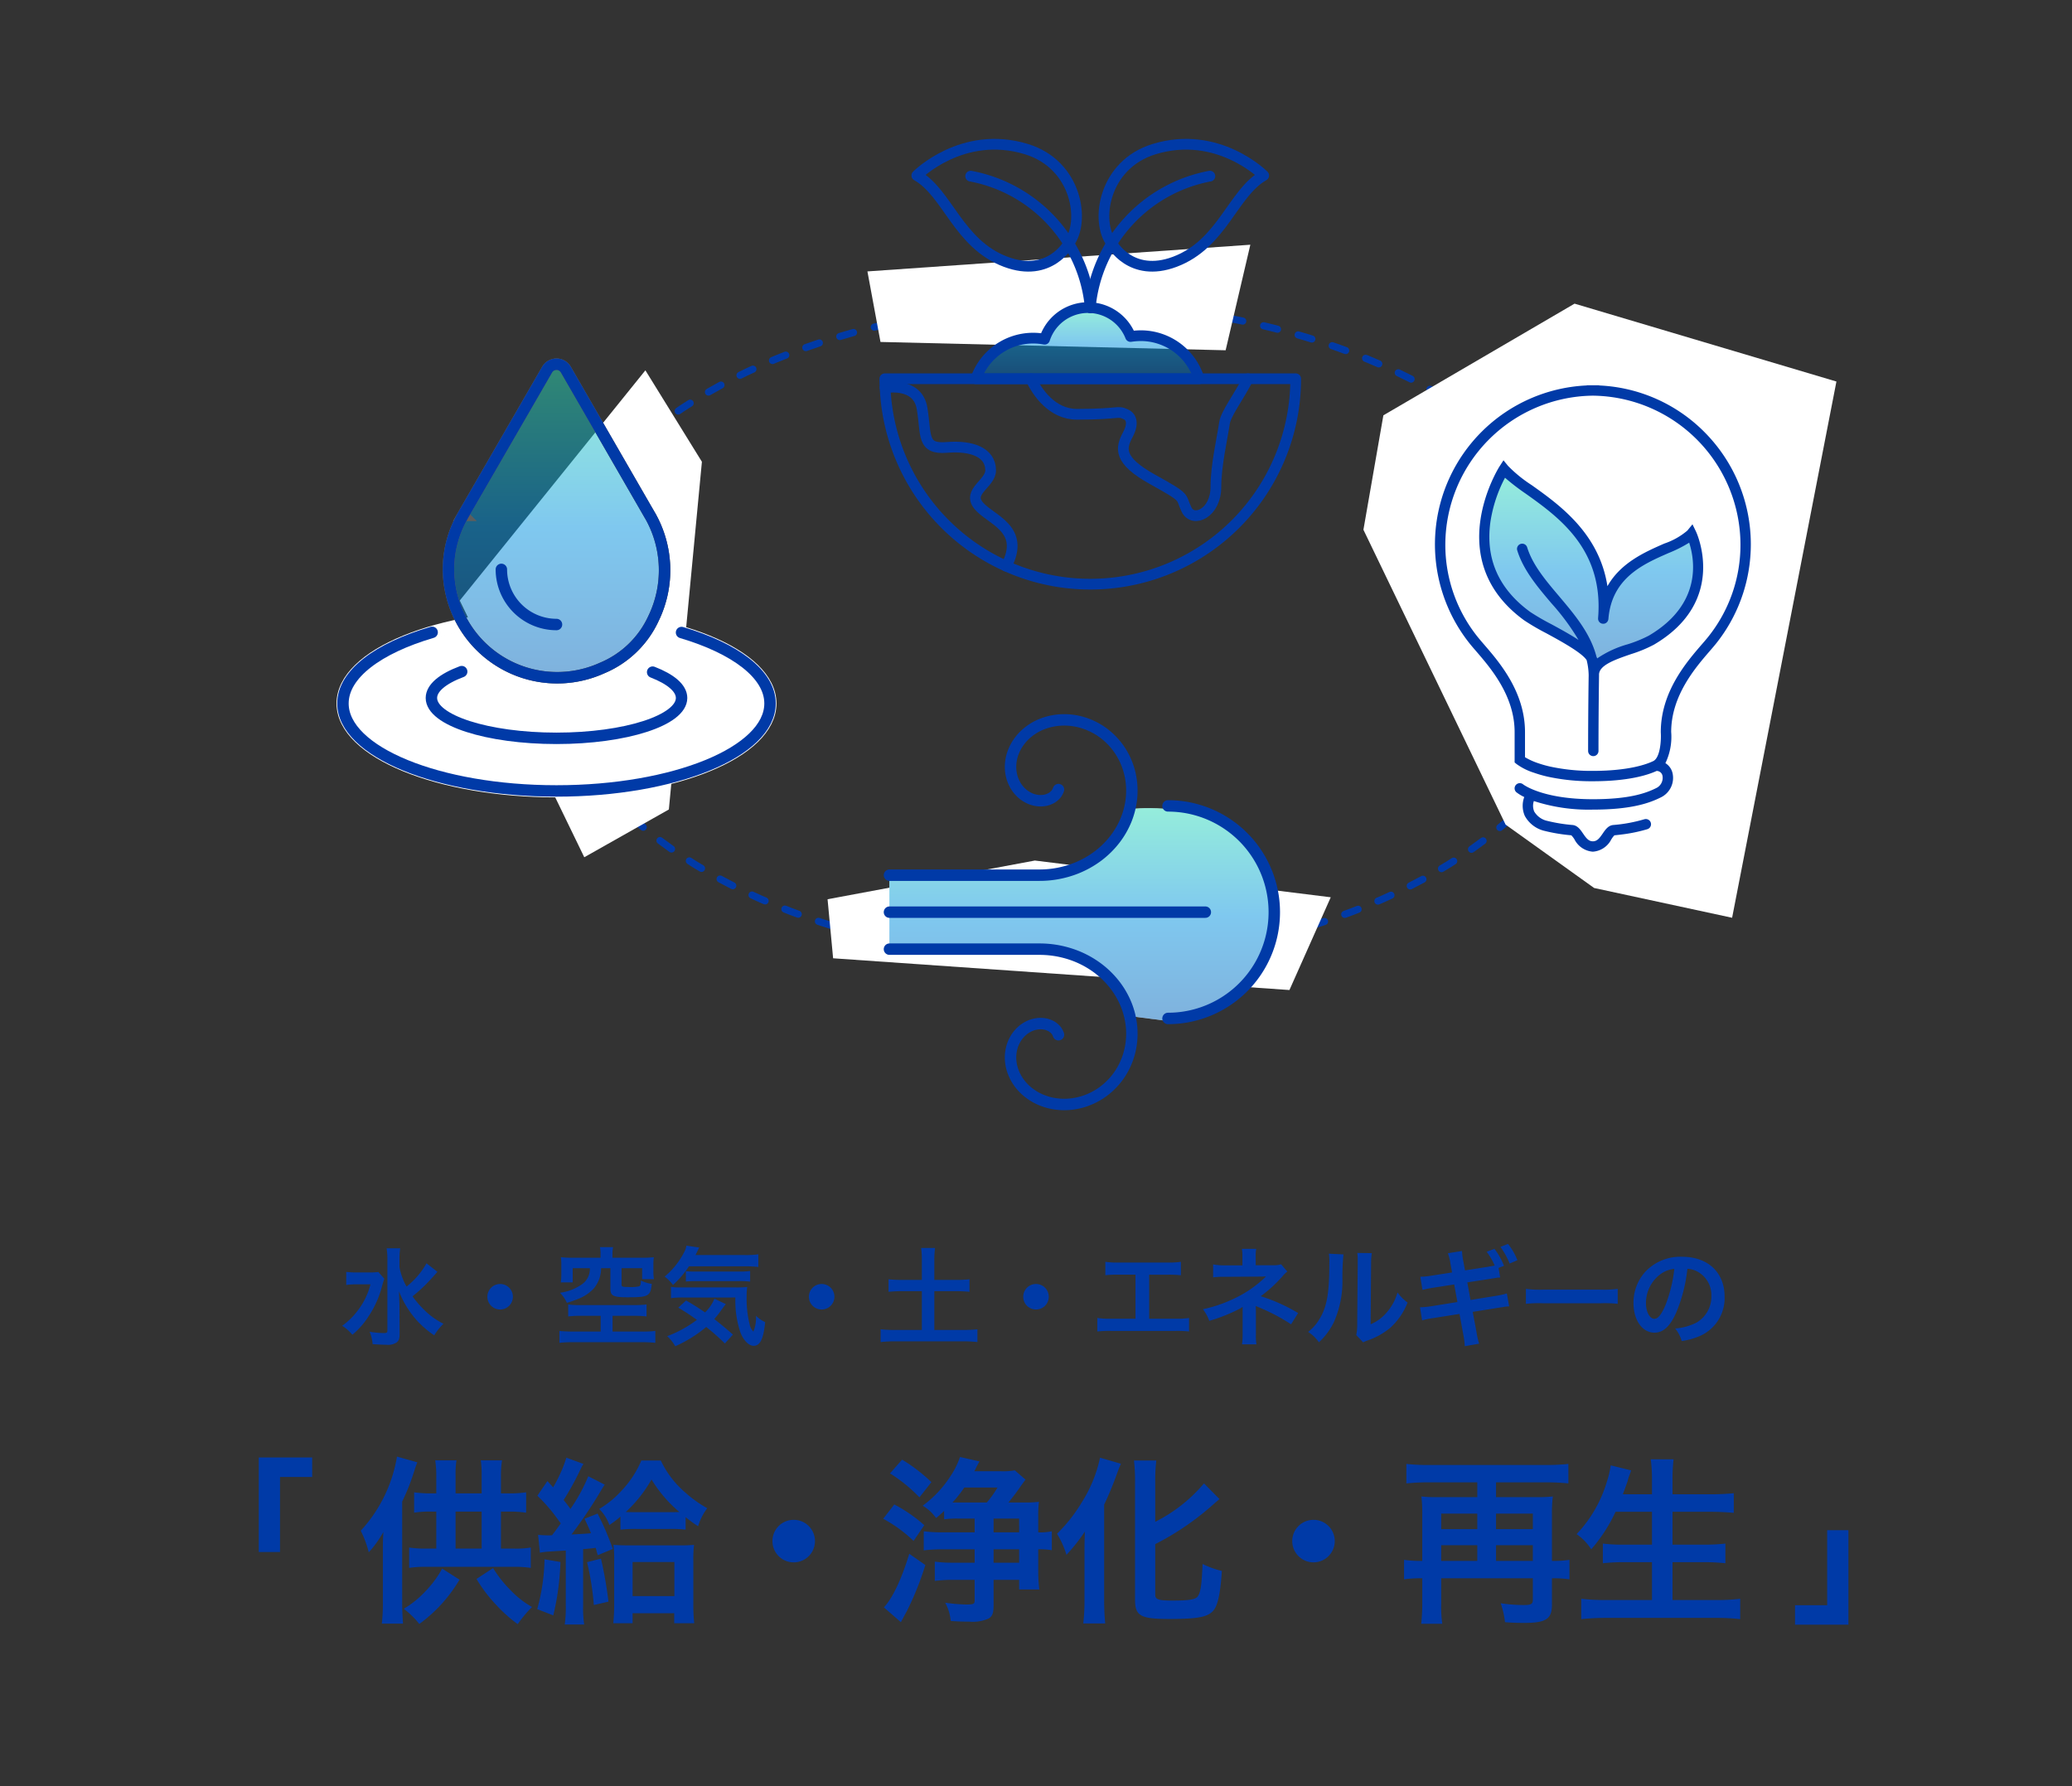 <svg xmlns="http://www.w3.org/2000/svg" xmlns:xlink="http://www.w3.org/1999/xlink" width="290" height="250" viewBox="0 0 290 250"><rect x="0" y="0" width="290" height="250" fill="#333333" stroke="none"/><defs><clipPath id="a"><rect width="290" height="250" transform="translate(249 1082)" fill="#414141"/></clipPath><linearGradient id="b" x1="0.5" x2="0.5" y2="1" gradientUnits="objectBoundingBox"><stop offset="0" stop-color="#2fe0b6"/><stop offset="0.522" stop-color="#0092e0"/><stop offset="1" stop-color="#0065bc"/></linearGradient><clipPath id="c"><rect width="44.21" height="65.28" fill="#003aa7"/></clipPath><clipPath id="d"><rect width="59.096" height="63.167" fill="none" stroke="#003aa7" stroke-width="1"/></clipPath></defs><g transform="translate(-249 -1082)" clip-path="url(#a)"><g transform="translate(324 1124)" fill="none" stroke="#003aa7" stroke-linecap="round" stroke-linejoin="round" stroke-width="1" stroke-dasharray="2 3"><ellipse cx="75" cy="46.5" rx="75" ry="46.5" stroke="none"/><ellipse cx="75" cy="46.5" rx="74.5" ry="46" fill="none"/></g><path d="M-704.235-1964.187l26.759-15.63,36.651,10.9-14.6,75.055-19.312-4.168-12.39-8.869-19.9-41.273Z" transform="translate(1146.854 3104.318)" fill="#fff"/><g transform="translate(3.86 -1.719)"><path d="M-684.844-1935.961l-3.206-2.124-5.808-3.751-4.121-4.105L-699-1951.11s.466-5.253.484-5.5,2.125-5.406,2.125-5.406l6.167,5.146,3.577,3.719,3.125,4.724.984,7.478,1.048-4.219,3.14-3.26,3.648-1.71,4.018-1.925.637.445.49,6.105-2.767,4.564-3.2,2.865-7.018,2.124-1.256,1.691Z" transform="translate(1152.19 3111.307)" opacity="0.5" fill="url(#b)"/><g transform="translate(445.978 1137.64)"><g clip-path="url(#c)"><path d="M37.8,6.637A22.133,22.133,0,0,0,22.981.03V0h-.711l-.113,0L22.11,0l-.056,0-.113,0-.7.008V.029A22.263,22.263,0,0,0,4.861,36.155c.256.32.558.671.909,1.077,2.012,2.331,5.381,6.233,5.381,11.321v4.242l.263.218a8.424,8.424,0,0,0,2.442,1.222,17.582,17.582,0,0,0,1.956.559,28.667,28.667,0,0,0,6.293.632c4.968,0,7.673-.867,8.92-1.441a.826.826,0,0,1,.817.658,1.588,1.588,0,0,1-.792,1.7c-1.465.744-3.806,1.6-8.945,1.6-7.051,0-9.716-2.041-9.769-2.083a.726.726,0,0,0-.922,1.122,6,6,0,0,0,1.086.654,3.517,3.517,0,0,0,.077,2.642,4.264,4.264,0,0,0,2.584,2.053,23.921,23.921,0,0,0,3.926.662,3.3,3.3,0,0,1,.434.559,3.143,3.143,0,0,0,2.583,1.734,3.143,3.143,0,0,0,2.584-1.734l.076-.111a2.472,2.472,0,0,1,.358-.448c.328-.029.645-.068.962-.108a21.539,21.539,0,0,0,3.636-.746.726.726,0,1,0-.426-1.388,21.294,21.294,0,0,1-4.338.8c-.7.062-1.109.657-1.468,1.182-.468.685-.795,1.1-1.385,1.1s-.917-.416-1.384-1.1c-.359-.525-.766-1.121-1.468-1.183a22.527,22.527,0,0,1-3.721-.623,2.833,2.833,0,0,1-1.64-1.268,2.063,2.063,0,0,1-.047-1.461,24.753,24.753,0,0,0,8.261,1.2c5.447,0,7.993-.939,9.6-1.756A3.03,3.03,0,0,0,33.255,54.3a2.229,2.229,0,0,0-1-1.405,8.5,8.5,0,0,0,.807-4.37c.011-5.077,3.372-8.97,5.381-11.3.351-.406.653-.757.909-1.077A22.261,22.261,0,0,0,37.8,6.637m-.458,29.645c-2.145,2.484-5.734,6.642-5.734,12.271l0,.05c.075,1.1-.083,3.523-1.047,4-.844.413-3.358,1.374-8.456,1.374a27.215,27.215,0,0,1-5.971-.6,16.135,16.135,0,0,1-1.794-.512,9.219,9.219,0,0,1-1.736-.8V48.553c0-5.629-3.589-9.787-5.734-12.27-.341-.395-.635-.736-.874-1.034a20.586,20.586,0,0,1-4.544-12.98,20.9,20.9,0,0,1,20.5-20.808l.108,0,.2,0a20.9,20.9,0,0,1,20.5,20.808,20.586,20.586,0,0,1-4.544,12.98c-.238.3-.533.639-.874,1.034" fill="#003aa7"/><path d="M54.878,51.43l-.721.881a9.8,9.8,0,0,1-3.213,1.809c-2.693,1.178-6.111,2.677-7.969,5.973-1.15-7.408-6.7-11.368-10.585-14.136a18.991,18.991,0,0,1-3.337-2.714l-.63-.77-.541.835c-.084.129-8.262,13.051,3.437,21.561a32.19,32.19,0,0,0,3.09,1.806c1.913,1.04,5.017,2.728,5.659,3.777a9.431,9.431,0,0,1,.279,2.1c0,.049-.077,5-.077,10.6a.726.726,0,1,0,1.452,0c0-5.591.076-10.531.077-10.6,0-.006,0-.011,0-.017a.025.025,0,0,0,0,0c-.066-1.369,2.23-2.161,4.45-2.926A18.668,18.668,0,0,0,49.5,68.266c10.4-6.12,5.92-15.715,5.873-15.811ZM48.763,67.015a17.783,17.783,0,0,1-2.988,1.217A14.467,14.467,0,0,0,41.539,70.2a2.036,2.036,0,0,0-.1-.243c-.844-3.266-3.052-5.879-5.2-8.422-1.919-2.266-3.732-4.406-4.5-6.881a.726.726,0,1,0-1.388.428C31.2,57.84,33.2,60.2,35.127,62.474a32.3,32.3,0,0,1,3.8,5.14C37.884,66.93,36.582,66.2,35.1,65.4a32.289,32.289,0,0,1-2.929-1.7c-4.428-3.221-6.3-7.469-5.572-12.628a19.505,19.505,0,0,1,2.039-6.16,31.123,31.123,0,0,0,2.907,2.233c4.611,3.287,10.925,7.788,10.121,17.422h0a.749.749,0,0,0,0,.082c0,.022,0,.044,0,.065a.7.7,0,0,0,.016.072c0,.023.008.046.015.068s.017.037.024.056a.684.684,0,0,0,.032.073c.008.015.019.027.028.041a.726.726,0,0,0,.051.074c.009.011.021.019.03.029a.715.715,0,0,0,.07.068c.008.007.018.011.027.018a.692.692,0,0,0,.091.059l.019.007a.711.711,0,0,0,.114.046l.018,0a.744.744,0,0,0,.125.023h0c.018,0,.035,0,.052,0a.67.67,0,0,0,.092,0,.724.724,0,0,0,.631-.625c0-.012.006-.023.007-.036h0c.464-5.752,4.87-7.68,8.411-9.229A18.342,18.342,0,0,0,54.415,54c.756,2.331,1.882,8.582-5.653,13.017" transform="translate(-18.833 -31.966)" fill="#003aa7"/></g></g></g><path d="M-776.689-1991.012l1.828,9.874,48.308,1.164,3.458-14.772Z" transform="translate(1147.095 3111)" fill="#fff"/><g transform="translate(372.046 1101.394)"><g transform="translate(0 0)" clip-path="url(#d)"><path d="M31.23,9.953H0A8.49,8.49,0,0,1,9.612,4.418,6.394,6.394,0,0,1,21.638,4.04a10.278,10.278,0,0,1,1.437-.114A8.532,8.532,0,0,1,31.23,9.953Z" transform="translate(13.543 23.666)" opacity="0.5" fill="url(#b)"/><path d="M20.01,31.667c.845,1.861,2.97,4.972,6.436,4.972,6.171,0,5.568-.566,6.841,0,.555.246,1.271,1,.283,2.861s-1.417,3.551,3.494,6.271,3.794,2.306,4.725,4.2c.916,1.919,4.11.53,4.11-3.165,0-2.992.873-6.7,1.2-8.935.2-1.331,2-3.666,3.293-6.2" transform="translate(1.233 1.952)" fill="none" stroke="#003aa7" stroke-linecap="round" stroke-linejoin="round" stroke-width="1.5"/><path d="M.781,32.871s4.558-.916,5.182,2.889-.057,5.735,3.464,5.45,6.1.7,6.133,3.181c.021,1.875-3.294,2.952-1.7,4.94s6.691,3.219,3.884,8.509" transform="translate(0.048 2.02)" fill="none" stroke="#003aa7" stroke-linecap="round" stroke-linejoin="round" stroke-width="1.5"/><path d="M27.833,23.366A20.642,20.642,0,0,1,44.573,4.955" transform="translate(1.715 0.305)" fill="none" stroke="#003aa7" stroke-linecap="round" stroke-linejoin="round" stroke-width="1.5"/><path d="M30.731,14.621s2.642,4.9,8.822,2.582C46.2,14.709,47.675,7.568,52,5.123c0,0-6.378-6.433-15.336-3.693C29.536,3.609,28.4,11.615,30.731,14.621Z" transform="translate(1.826 0.046)" fill="none" stroke="#003aa7" stroke-linecap="round" stroke-linejoin="round" stroke-width="1.5"/><path d="M28.8,23.366a20.451,20.451,0,0,0-3.013-9A20.614,20.614,0,0,0,12.065,4.955" transform="translate(0.744 0.305)" fill="none" stroke="#003aa7" stroke-linecap="round" stroke-linejoin="round" stroke-width="1.5"/><path d="M26.234,14.621s-2.641,4.9-8.822,2.582C10.765,14.709,9.289,7.568,4.964,5.123c0,0,6.378-6.433,15.336-3.693C27.428,3.609,28.567,11.615,26.234,14.621Z" transform="translate(0.306 0.046)" fill="none" stroke="#003aa7" stroke-linecap="round" stroke-linejoin="round" stroke-width="1.5"/><path d="M43.987,32.245H12.757a8.49,8.49,0,0,1,9.612-5.534A6.394,6.394,0,0,1,34.4,26.331a10.311,10.311,0,0,1,1.437-.114A8.532,8.532,0,0,1,43.987,32.245Z" transform="translate(0.786 1.374)" fill="none" stroke="#003aa7" stroke-linecap="round" stroke-linejoin="round" stroke-width="1.5"/><path d="M58.254,31.667A28.745,28.745,0,0,1,.792,32.941C.764,32.526.75,32.1.75,31.667Z" transform="translate(0.046 1.952)" fill="none" stroke="#003aa7" stroke-linecap="round" stroke-linejoin="round" stroke-width="1.5"/></g></g><path d="M-783.235-1903.136l.776,8.263,63.868,4.443,5.781-12.982-41.411-5.141Z" transform="translate(1148.063 3111)" fill="#fff"/><g transform="translate(297 1132.977)"><path d="M44.753,7.009l7.91,12.8L48.037,68.475,36.2,75.161,18.772,39.226Z" transform="translate(-2.423 -6.152)" fill="#fff"/><g transform="translate(0)"><path d="M120.294,59.853c0,6.766-13.381,12.248-29.886,12.248S60.52,66.617,60.52,59.853,73.9,47.61,90.413,47.61s29.881,5.481,29.881,12.243" transform="translate(-60.518 -12.371)" fill="#fff" stroke="#707070" stroke-width="1.6"/><path d="M120.294,59.853c0,6.766-13.381,12.248-29.886,12.248S60.52,66.617,60.52,59.853,73.9,47.61,90.413,47.61s29.881,5.481,29.881,12.243" transform="translate(-60.518 -12.371)" fill="none" stroke="#5d5d5d" stroke-width="1.6"/><path d="M120.294,59.853c0,6.766-13.381,12.248-29.886,12.248S60.52,66.617,60.52,59.853,73.9,47.61,90.413,47.61,120.294,53.091,120.294,59.853Z" transform="translate(-60.518 -12.371)" fill="none" stroke="#fff" stroke-linecap="round" stroke-linejoin="round" stroke-width="1.8"/><path d="M99.171,52.52c2.53.979,4.051,2.24,4.051,3.615,0,3.119-7.84,5.649-17.508,5.649s-17.507-2.53-17.507-5.649c0-1.411,1.6-2.7,4.238-3.689" transform="translate(-55.827 -9.42)" fill="none" stroke="#003aa7" stroke-linecap="round" stroke-linejoin="round" stroke-width="1.6"/><path d="M107.907,49.059c7.5,2.221,12.386,5.84,12.386,9.926,0,6.766-13.38,12.246-29.886,12.246s-29.888-5.48-29.888-12.246c0-4.1,4.926-7.731,12.484-9.953" transform="translate(-60.519 -11.504)" fill="none" stroke="#003aa7" stroke-linecap="round" stroke-linejoin="round" stroke-width="1.6"/><path d="M97.893,46.894h0ZM84.055,25.929a1.487,1.487,0,0,0-.554.554l-11.782,20.4h.01a15.018,15.018,0,0,0-2.035,7.559A15.214,15.214,0,0,0,91.179,68.256a13.725,13.725,0,0,0,7.216-6.963,15.434,15.434,0,0,0-.5-14.4h0L86.116,26.483a1.506,1.506,0,0,0-2.061-.554" transform="translate(-54.921 -25.726)" stroke="#707070" stroke-width="1.6" opacity="0.5" fill="url(#b)"/><path d="M97.888,46.894,86.116,26.483a1.511,1.511,0,0,0-2.617,0l-11.781,20.4h.008a15.038,15.038,0,0,0-2.034,7.56A15.214,15.214,0,0,0,91.179,68.256a13.722,13.722,0,0,0,7.216-6.964,15.441,15.441,0,0,0-.5-14.4h0Z" transform="translate(-54.921 -25.726)" fill="none" stroke="#5d5d5d" stroke-width="1.6"/><path d="M97.888,46.894,86.116,26.483a1.511,1.511,0,0,0-2.617,0l-11.781,20.4h.008a15.038,15.038,0,0,0-2.034,7.56A15.214,15.214,0,0,0,91.179,68.256a13.722,13.722,0,0,0,7.216-6.964,15.441,15.441,0,0,0-.5-14.4h0Z" transform="translate(-54.921 -25.726)" fill="none" stroke="#003aa7" stroke-linecap="round" stroke-linejoin="round" stroke-width="1.6"/><path d="M74.288,43.561a7.724,7.724,0,0,0,7.718,7.716" transform="translate(-52.117 -14.842)" fill="none" stroke="#003aa7" stroke-linecap="round" stroke-linejoin="round" stroke-width="1.6"/></g><g transform="translate(76.473 49.77)"><path d="M-728.253-1992.562h22.2l7.028-3.285,3.325-5.967s7.937-1.026,13.5,2.723,6.341,7.53,6.341,7.53v7.751l-3.756,7.212-6.379,3.851-4.607.583-4.565-.583-3.854-6.319-4.9-2.6-4.443-.587h-11.154l-6.68.587h-3.277v-10.891Z" transform="translate(729.479 2014.306)" fill="#fff"/><path d="M-728.253-1992.562h22.2l7.028-3.285,3.325-5.967s7.937-1.026,13.5,2.723,6.341,7.53,6.341,7.53v7.751l-3.756,7.212-6.379,3.851-4.607.583-4.565-.583-3.854-6.319-4.9-2.6-4.443-.587h-11.154l-6.68.587h-3.277v-10.891Z" transform="translate(729.48 2014.306)" opacity="0.5" fill="url(#b)"/><line x2="44.209" transform="translate(0.018 26.924)" fill="none" stroke="#003aa7" stroke-linecap="round" stroke-linejoin="round" stroke-width="1.6"/><path d="M69.862,73.789a14.875,14.875,0,0,1,0,29.75" transform="translate(-30.858 -61.738)" fill="none" stroke="#003aa7" stroke-linecap="round" stroke-linejoin="round" stroke-width="1.6"/><path d="M67.188,75.419a2.429,2.429,0,0,1-.326.612,2.762,2.762,0,0,1-.6.526,3.281,3.281,0,0,1-.835.341,3.664,3.664,0,0,1-1.008.074,4.12,4.12,0,0,1-1.09-.252,4.5,4.5,0,0,1-1.057-.61,4.824,4.824,0,0,1-.906-.964,5.112,5.112,0,0,1-.632-1.273,5.469,5.469,0,0,1-.256-1.5,5.846,5.846,0,0,1,.2-1.626,6.448,6.448,0,0,1,.7-1.612,7.043,7.043,0,0,1,1.2-1.454,7.739,7.739,0,0,1,1.658-1.146,8.223,8.223,0,0,1,2.029-.7,8.75,8.75,0,0,1,2.265-.158,9.2,9.2,0,0,1,2.341.46,9.614,9.614,0,0,1,2.236,1.1,9.789,9.789,0,0,1,1.937,1.722A9.971,9.971,0,0,1,76.5,71.21a10.163,10.163,0,0,1,.82,2.662,10.522,10.522,0,0,1,.07,2.893,11.123,11.123,0,0,1-.751,2.92,11.724,11.724,0,0,1-1.581,2.724,12.528,12.528,0,0,1-2.344,2.307A13.358,13.358,0,0,1,69.724,86.4,13.95,13.95,0,0,1,64.5,87.4H43.534" transform="translate(-43.514 -65.65)" fill="none" stroke="#003aa7" stroke-linecap="round" stroke-linejoin="round" stroke-width="1.6"/><path d="M67.188,99.308a2.43,2.43,0,0,0-.326-.612,2.762,2.762,0,0,0-.6-.526,3.281,3.281,0,0,0-.835-.341,3.662,3.662,0,0,0-1.008-.074,4.12,4.12,0,0,0-1.09.252,4.505,4.505,0,0,0-1.057.61,4.823,4.823,0,0,0-.906.964,5.113,5.113,0,0,0-.632,1.273,5.469,5.469,0,0,0-.256,1.5,5.846,5.846,0,0,0,.2,1.626,6.448,6.448,0,0,0,.7,1.612,7.042,7.042,0,0,0,1.2,1.454,7.739,7.739,0,0,0,1.658,1.146,8.288,8.288,0,0,0,2.029.706,8.753,8.753,0,0,0,2.265.158,9.2,9.2,0,0,0,2.341-.461,9.613,9.613,0,0,0,2.236-1.1,9.778,9.778,0,0,0,3.394-3.979,10.2,10.2,0,0,0,.82-2.662,10.523,10.523,0,0,0,.07-2.893,11.133,11.133,0,0,0-.751-2.921,11.785,11.785,0,0,0-1.581-2.724,12.566,12.566,0,0,0-2.344-2.305,13.3,13.3,0,0,0-2.992-1.685,13.917,13.917,0,0,0-3.46-.89,14.278,14.278,0,0,0-1.761-.105H43.534" transform="translate(-43.514 -55.228)" fill="none" stroke="#003aa7" stroke-linecap="round" stroke-linejoin="round" stroke-width="1.6"/></g></g><path d="M-85.305-10.38A11,11,0,0,1-88.1-7.125a8.754,8.754,0,0,1-.99-2.715v-1.05a9.835,9.835,0,0,1,.105-1.59h-1.905A9.639,9.639,0,0,1-90.78-10.9V-.99c0,.315-.09.375-.54.375A13.729,13.729,0,0,1-93.27-.8,5.382,5.382,0,0,1-92.85.93c.585.045,1.395.09,1.95.09A2.148,2.148,0,0,0-89.46.675c.285-.24.39-.54.39-1.215l-.015-3.585c0-.495-.015-.84-.075-2.34a13.469,13.469,0,0,0,2.37,3.93A13.143,13.143,0,0,0-84.225-.3a8.372,8.372,0,0,1,1.29-1.62,10.4,10.4,0,0,1-2.61-1.86,13.389,13.389,0,0,1-1.71-1.98A22.77,22.77,0,0,0-84.57-8.3c.51-.57.78-.87.795-.885ZM-92.04-9.165a8.721,8.721,0,0,1-1.32.06h-1.575A10.547,10.547,0,0,1-96.54-9.18v1.83a10.149,10.149,0,0,1,1.5-.09h1.89a9.984,9.984,0,0,1-1.785,3.675,9.762,9.762,0,0,1-2.175,2.13,5.736,5.736,0,0,1,1.425,1.26,11.107,11.107,0,0,0,2.265-2.58,13.777,13.777,0,0,0,1.9-4.26,9.552,9.552,0,0,1,.315-1ZM-75-7.485A1.78,1.78,0,0,0-76.785-5.7,1.78,1.78,0,0,0-75-3.915,1.78,1.78,0,0,0-73.215-5.7,1.78,1.78,0,0,0-75-7.485Zm14.055-3.675h-3.9a13.278,13.278,0,0,1-1.65-.075,7.926,7.926,0,0,1,.06,1.125v1.185A7.889,7.889,0,0,1-66.51-7.71h1.665V-9.7h2.4a2.613,2.613,0,0,1-1.17,2.3,6.868,6.868,0,0,1-3,1.14,5.112,5.112,0,0,1,.96,1.41A16.063,16.063,0,0,0-64-5.43a5.88,5.88,0,0,0,2.1-1.425A4.4,4.4,0,0,0-60.87-9.7h1.305V-6.81c0,.99.4,1.185,2.415,1.185,1.815,0,2.415-.075,2.82-.36.33-.24.465-.615.555-1.515a5.514,5.514,0,0,1-1.53-.465c0,.54-.06.735-.255.81a5.439,5.439,0,0,1-1.245.1h-.075c-.255-.015-.435-.015-.54-.015-.48-.015-.585-.075-.585-.36V-9.7h2.88V-8.16h1.65a6.531,6.531,0,0,1-.075-1.125v-.825a7.662,7.662,0,0,1,.06-1.125,13.426,13.426,0,0,1-1.65.075h-4.14v-.51a4.494,4.494,0,0,1,.09-.975h-1.845a3.993,3.993,0,0,1,.09.975Zm.015,8.13V-.825h-3.915c-.645,0-1.53-.045-1.86-.09V.75a15.847,15.847,0,0,1,1.86-.09h9.72A15.747,15.747,0,0,1-53.28.75V-.915a14.07,14.07,0,0,1-1.845.09h-4.14V-3.03h3a13.629,13.629,0,0,1,1.755.09V-4.62a14.219,14.219,0,0,1-1.77.09H-63.9a11,11,0,0,1-1.575-.09v1.68a12.5,12.5,0,0,1,1.725-.09Zm20.19-6.93a15.6,15.6,0,0,1,1.875.09v-1.77a12.142,12.142,0,0,1-1.875.105h-6.915c.39-.8.39-.8.525-1.05l-1.8-.27a2.747,2.747,0,0,1-.33.945,10.9,10.9,0,0,1-2.715,3.39,6.171,6.171,0,0,1,1.17,1.17A14.032,14.032,0,0,0-48.57-9.96ZM-42.42-.405c-.945-.84-1.695-1.455-2.61-2.175a12.388,12.388,0,0,0,.975-1.245c.33-.45.5-.675.645-.84l-1.6-.765A5.478,5.478,0,0,1-46.32-3.51c-1.065-.72-1.56-1.035-2.655-1.665l-1.1,1.005a26.346,26.346,0,0,1,2.61,1.71A16.75,16.75,0,0,1-51.615-.18,5.753,5.753,0,0,1-50.49,1.23a18.362,18.362,0,0,0,4.335-2.7A32.892,32.892,0,0,1-43.545.84Zm.345-5.19a13.893,13.893,0,0,0,.69,4.845c.42,1.14,1.185,1.92,1.86,1.92.915,0,1.38-.96,1.62-3.315a4.487,4.487,0,0,1-1.29-.9,4.947,4.947,0,0,1-.36,2.22,1.936,1.936,0,0,1-.525-1.02A14.756,14.756,0,0,1-40.5-5.7a10.268,10.268,0,0,1,.075-1.365,15.364,15.364,0,0,1-1.755.06H-49.8a7.412,7.412,0,0,1-1.29-.075v1.575a12.654,12.654,0,0,1,1.725-.09Zm-6.93-2.235a12.465,12.465,0,0,1,1.425-.06H-41.6a11.194,11.194,0,0,1,1.59.075V-9.3a12.554,12.554,0,0,1-1.59.075H-47.88a9.45,9.45,0,0,1-1.125-.06ZM-30-7.485A1.78,1.78,0,0,0-31.785-5.7,1.78,1.78,0,0,0-30-3.915,1.78,1.78,0,0,0-28.215-5.7,1.78,1.78,0,0,0-30-7.485Zm14.025-.57H-18.69a17.192,17.192,0,0,1-1.95-.09V-6.39a17.948,17.948,0,0,1,1.95-.09h2.715v5.43H-19.6a20.367,20.367,0,0,1-2.145-.09V.645A17.476,17.476,0,0,1-19.6.54h9.3A16.856,16.856,0,0,1-8.2.645V-1.14a19.82,19.82,0,0,1-2.1.09h-3.93V-6.48h2.985a17.845,17.845,0,0,1,1.935.09V-8.145a16.9,16.9,0,0,1-1.935.09h-2.985V-10.77a12.4,12.4,0,0,1,.105-1.755h-1.95a12.839,12.839,0,0,1,.1,1.755ZM0-7.485A1.78,1.78,0,0,0-1.785-5.7,1.78,1.78,0,0,0,0-3.915,1.78,1.78,0,0,0,1.785-5.7,1.78,1.78,0,0,0,0-7.485Zm15.84-1.3h2.52a15.259,15.259,0,0,1,1.92.075V-10.59a10.842,10.842,0,0,1-1.95.1H11.655a10.842,10.842,0,0,1-1.95-.1v1.875a15.407,15.407,0,0,1,1.92-.075h2.3v6.165H10.53A10.744,10.744,0,0,1,8.58-2.73V-.84A15.407,15.407,0,0,1,10.5-.915h9a15.407,15.407,0,0,1,1.92.075V-2.73a10.744,10.744,0,0,1-1.95.105H15.84ZM30.855.96A6.723,6.723,0,0,1,30.78-.375v-3.3c0-.135-.015-.555-.03-.735.15.075.18.075.375.165a26.758,26.758,0,0,1,4.575,2.4l.99-1.575a24.478,24.478,0,0,0-5.235-2.355,19.348,19.348,0,0,0,3.06-2.805,3.519,3.519,0,0,1,.66-.645l-.87-1.02a3.165,3.165,0,0,1-1.02.135H30.75v-1.245a4.847,4.847,0,0,1,.075-1.05h-2.01a6.193,6.193,0,0,1,.075,1.08v1.23h-2.5a7.705,7.705,0,0,1-1.6-.135v1.815a11.066,11.066,0,0,1,1.59-.075c5.4-.03,5.4-.03,5.49-.045h.315a16.086,16.086,0,0,1-4.65,3.18,18.674,18.674,0,0,1-4.17,1.395,6.2,6.2,0,0,1,.885,1.635A23.752,23.752,0,0,0,28.47-4a2.576,2.576,0,0,0,.45-.285V-.375A9.045,9.045,0,0,1,28.83.96Zm10.14-12.69a7.539,7.539,0,0,1,.06,1.365c0,4.2-.345,6.135-1.425,7.86A6.163,6.163,0,0,1,38.085-.78,5.339,5.339,0,0,1,39.6.675,9.552,9.552,0,0,0,41.67-2.1a14.045,14.045,0,0,0,1.215-6.165,31.346,31.346,0,0,1,.15-3.36Zm3.975-.1a6.492,6.492,0,0,1,.06.99v.45l-.075,8.46a6.722,6.722,0,0,1-.135,1.59l.96,1.02a6.527,6.527,0,0,1,.645-.27,9.907,9.907,0,0,0,3.2-1.8A9.309,9.309,0,0,0,52.005-4.89,6.287,6.287,0,0,1,50.6-6.3a7.33,7.33,0,0,1-1.47,2.745,6.031,6.031,0,0,1-2.295,1.71L46.9-10.38a8.128,8.128,0,0,1,.105-1.425ZM60.045-9.39l-.24-1.305a8.6,8.6,0,0,1-.18-1.41l-1.98.315a6.988,6.988,0,0,1,.36,1.425L58.23-9.1l-2.79.435a11.056,11.056,0,0,1-1.65.165l.3,1.845a13.841,13.841,0,0,1,1.65-.33l2.79-.435.45,2.46-3.645.585a10.915,10.915,0,0,1-1.59.15l.3,1.83a10.346,10.346,0,0,1,1.53-.315l3.7-.585.54,2.955a10.044,10.044,0,0,1,.195,1.56L62.025.87a9.875,9.875,0,0,1-.36-1.56l-.54-2.895,3.57-.57.6-.09.24-.045a5.132,5.132,0,0,1,.69-.06L65.9-6.165a10.4,10.4,0,0,1-1.56.345l-3.525.57-.45-2.46L63.525-8.2l.855-.135.12-.03c.165-.015.24-.015.465-.03L64.74-9.735l.765-.3a10.031,10.031,0,0,0-1.335-2.37L63.075-12A9.638,9.638,0,0,1,64.2-10.065c-.225.045-.645.12-.99.18Zm7.335-1.425a8.753,8.753,0,0,0-1.32-2.28L65-12.675a10.745,10.745,0,0,1,1.29,2.325ZM68.565-4.71a16.467,16.467,0,0,1,2.445-.075h7.965a16.467,16.467,0,0,1,2.445.075V-6.8a14.731,14.731,0,0,1-2.43.105H71a14.731,14.731,0,0,1-2.43-.105Zm22.6-4.9a3.278,3.278,0,0,1,1.515.45,3.716,3.716,0,0,1,1.845,3.33,4.2,4.2,0,0,1-2.085,3.75,7.972,7.972,0,0,1-2.985.825A4.785,4.785,0,0,1,90.375.5a9.807,9.807,0,0,0,2.355-.63,5.779,5.779,0,0,0,3.645-5.6c0-3.375-2.34-5.565-5.94-5.565a6.733,6.733,0,0,0-5.16,2.1,6.443,6.443,0,0,0-1.65,4.365c0,2.415,1.23,4.155,2.94,4.155,1.23,0,2.19-.885,3.045-2.82A21.7,21.7,0,0,0,91.17-9.615ZM89.34-9.6A19.769,19.769,0,0,1,88.1-4.53c-.54,1.29-1.05,1.92-1.545,1.92-.66,0-1.185-.975-1.185-2.205a5.022,5.022,0,0,1,2.04-4.05A3.818,3.818,0,0,1,89.34-9.6ZM-105.808,30.025v-10.5h4.5V16.8h-7.475V30.025Zm24.571-8.2v-2.55a12.466,12.466,0,0,1,.125-2.075h-2.975a13.638,13.638,0,0,1,.15,2.05v2.575h-.725a16.5,16.5,0,0,1-2.375-.15v2.85a12.9,12.9,0,0,1,2.375-.15h.725V29.55h-1.425a14.678,14.678,0,0,1-2.375-.15v2.85a15.559,15.559,0,0,1,2.375-.15h12.275a15.559,15.559,0,0,1,2.375.15V29.4a12.425,12.425,0,0,1-2.375.15h-1.8V24.375h1.125a15.242,15.242,0,0,1,2.4.15v-2.85a15.688,15.688,0,0,1-2.4.15h-1.125v-2.5a13.931,13.931,0,0,1,.15-2.125h-2.975a12.974,12.974,0,0,1,.125,2.1v2.525Zm0,7.725V24.375h3.65V29.55Zm-8.2-12.875A20.2,20.2,0,0,1-94.512,27.05a14.3,14.3,0,0,1,1.125,3.025,15.917,15.917,0,0,0,2.05-2.85c-.075,1.05-.075,1.4-.075,2.8v7.1a22.986,22.986,0,0,1-.15,2.925h2.975c-.075-.8-.125-2.05-.125-2.9V22.975a30.4,30.4,0,0,0,1.75-4.475c.175-.55.25-.7.375-1.025ZM-78.312,33.8a20.928,20.928,0,0,0,2.8,3.675,20.113,20.113,0,0,0,2.975,2.65,17.078,17.078,0,0,1,2-2.4,12.837,12.837,0,0,1-3-2.35,16.552,16.552,0,0,1-2.45-3.1Zm-4.8-1.45a14.467,14.467,0,0,1-2.3,3.125,13.542,13.542,0,0,1-3.075,2.5A12.431,12.431,0,0,1-86.312,40.1a20.613,20.613,0,0,0,5.625-6.2Zm13.675-2.225a10.064,10.064,0,0,1,1.15-.15c1.575-.1,1.575-.1,2.475-.15v7.7a16.664,16.664,0,0,1-.15,2.65h2.725a15.1,15.1,0,0,1-.15-2.625V29.625c.9-.075.9-.075,1.775-.175.125.5.125.525.275,1.025l2.1-.875a37.331,37.331,0,0,0-2.125-4.95l-1.825.725c.475,1,.625,1.325.9,2.025-.85.075-1.275.1-2.725.175a65.33,65.33,0,0,0,3.95-5.85c.35-.6.525-.875.7-1.125l-2.3-1.175A24.1,24.1,0,0,1-65.162,24c-.325-.475-.45-.625-.95-1.25a38.556,38.556,0,0,0,2.35-4.275,4.844,4.844,0,0,1,.425-.775l-2.4-.875a16.086,16.086,0,0,1-.85,2.225,18.549,18.549,0,0,1-1,1.925c-.4-.45-.4-.45-.8-.875l-1.4,2.05a23.172,23.172,0,0,1,2.925,3.4c.225.3.225.3.35.475-.55.75-.725,1.025-1.225,1.65a2.591,2.591,0,0,1-.4.025c-.475,0-1.025-.025-1.55-.075ZM-58.162,26.9a18.459,18.459,0,0,1,2.25-.1h4.625a17.2,17.2,0,0,1,2.25.1V25.15a17.931,17.931,0,0,0,1.75,1.275A7.764,7.764,0,0,1-46.012,23.9a17.173,17.173,0,0,1-3.05-2.175,13.562,13.562,0,0,1-3.45-4.5h-2.725a14.225,14.225,0,0,1-2.75,4.2A13.388,13.388,0,0,1-61.137,24a5.911,5.911,0,0,1,1.425,2.25,13.9,13.9,0,0,0,1.55-1.175Zm2.05-2.45c-.6,0-.85,0-1.3-.025a18.8,18.8,0,0,0,3.6-4.55,18.35,18.35,0,0,0,3.9,4.55c-.3.025-.575.025-1.15.025Zm-12.675,6.6a27.709,27.709,0,0,1-1.025,6.975l2.25.875a36.559,36.559,0,0,0,1-7.475Zm5.95.4a38.249,38.249,0,0,1,.95,6l2.05-.475a57.333,57.333,0,0,0-1.05-6.025Zm6.375,7.15h5.825V40h2.8a25.5,25.5,0,0,1-.125-2.85V31.275a16.953,16.953,0,0,1,.1-2.25,19.886,19.886,0,0,1-2.05.075h-7.075c-.975,0-1.525-.025-2.15-.075a16.431,16.431,0,0,1,.1,2.275v6.125c0,.925-.05,1.725-.125,2.575h2.7Zm0-7.175h5.85V36.2h-5.85Zm22.55-5.9A2.966,2.966,0,0,0-36.887,28.5a2.966,2.966,0,0,0,2.975,2.975A2.966,2.966,0,0,0-30.937,28.5,2.966,2.966,0,0,0-33.912,25.525Zm21.05-.075a13.658,13.658,0,0,1,2.075-.1h2.2v1.925h-4.5a19.328,19.328,0,0,1-2.625-.15V29.8a21.506,21.506,0,0,1,2.675-.15h4.45v1.875h-3.025a17.907,17.907,0,0,1-2.55-.15v2.7a18.526,18.526,0,0,1,2.525-.15h3.05V36.8c0,.5-.15.575-1.2.575a24.228,24.228,0,0,1-2.925-.25,6.41,6.41,0,0,1,.775,2.55c.8.075,1.775.1,2.6.1a5.441,5.441,0,0,0,2.675-.425c.55-.3.725-.75.725-1.9V33.925h3.575v1.35H.463a20.542,20.542,0,0,1-.15-2.6V29.65a9.535,9.535,0,0,1,1.9.125v-2.65a7.373,7.373,0,0,1-1.9.15v-2.2A14.983,14.983,0,0,1,.413,23a15.45,15.45,0,0,1-2.075.1h-2.2c.6-.725,1.075-1.35,1.525-2,.475-.675.725-1.025.875-1.2l-1.5-1.3a9.767,9.767,0,0,1-1.975.125h-3.7a4.394,4.394,0,0,0,.3-.6c.15-.275.225-.425.425-.775l-2.725-.625a11.477,11.477,0,0,1-1.425,2.825,15.515,15.515,0,0,1-3.8,4,5.975,5.975,0,0,1,1.875,1.725,12.51,12.51,0,0,0,1.125-1ZM-5.387,21a14.154,14.154,0,0,1-1.5,2.1h-4.8a17.6,17.6,0,0,0,1.65-2.1Zm3.025,8.65v1.875H-5.937V29.65Zm0-2.375H-5.937V25.35h3.575Zm-18.075-8.25a21.671,21.671,0,0,1,4.125,3.35l1.675-2.125a23.265,23.265,0,0,0-4.1-3.15Zm-.95,6.35a19.246,19.246,0,0,1,4.25,3.1l1.5-2.2a20.271,20.271,0,0,0-4.2-2.9Zm3.65,4.9c-1.075,3.55-2.35,6.225-3.55,7.5l2.375,2.075c.525-.975.775-1.45.8-1.475a42.419,42.419,0,0,0,2.625-6.525Zm34.425-1.35a38.233,38.233,0,0,0,8.45-5.85c.25-.2.35-.3.55-.45l-2.175-2.2A21.68,21.68,0,0,1,16.688,25.8V20.225a23.206,23.206,0,0,1,.15-3H13.713a23.475,23.475,0,0,1,.15,3V36.7c0,2.275.75,2.7,4.8,2.7s5.425-.275,6.2-1.225c.6-.75.95-2.4,1.15-5.5a12.238,12.238,0,0,1-2.7-.975c-.125,3.025-.275,4-.7,4.575-.325.4-1.225.55-3.475.55-2,0-2.45-.15-2.45-.825Zm-9.9,7.85a27.133,27.133,0,0,1-.175,3.25H9.688c-.1-1.05-.15-2.175-.15-3.2V23.4a46.46,46.46,0,0,0,1.8-4.35c.225-.6.325-.875.55-1.375l-2.925-.85a19.031,19.031,0,0,1-2.525,6.2,21.88,21.88,0,0,1-3.5,4.45,12.535,12.535,0,0,1,1.325,2.95,25.934,25.934,0,0,0,2.575-3.25c-.05,1.675-.05,1.925-.05,2.8Zm32.05-11.25A2.975,2.975,0,1,0,41.813,28.5,2.966,2.966,0,0,0,38.838,25.525Zm15.225,5.75h-.2a15.663,15.663,0,0,1-2.35-.15V33.85a17.862,17.862,0,0,1,2.325-.15h.225v3.55a26.734,26.734,0,0,1-.15,2.825h2.95a16.841,16.841,0,0,1-.15-2.8V33.7H69.538v2.975c0,.65-.225.775-1.3.775a22.1,22.1,0,0,1-3.2-.25,11.667,11.667,0,0,1,.6,2.65c.9.075,1.7.1,2.725.1,3,0,3.85-.55,3.85-2.525V33.7h.15a16.664,16.664,0,0,1,2.3.15V31.125a14.509,14.509,0,0,1-2.3.15h-.15V24.75a18.286,18.286,0,0,1,.125-2.5,16.956,16.956,0,0,1-2.15.1h-5.8V20.275h7.05c1.025,0,2.1.05,3.075.15V17.7a28.443,28.443,0,0,1-3.075.15h-16.5a27.634,27.634,0,0,1-3.1-.15v2.725a30.666,30.666,0,0,1,3.1-.15h6.825V22.35h-5.75a15.689,15.689,0,0,1-2.075-.1,20.327,20.327,0,0,1,.125,2.525Zm2.65,0v-2.2h5.05v2.2Zm0-4.45V24.65h5.05v2.175Zm7.675,4.45v-2.2h5.15v2.2Zm0-4.45V24.65h5.15v2.175ZM86.213,24.4V29H82.338a22.941,22.941,0,0,1-3-.15V31.6a26.222,26.222,0,0,1,3.025-.15h3.85v5.3H79.788a29.312,29.312,0,0,1-3.475-.175v2.85a32.149,32.149,0,0,1,3.55-.175h15.3a29.145,29.145,0,0,1,3.4.175v-2.85a27.4,27.4,0,0,1-3.475.175h-6v-5.3h4.325a27.791,27.791,0,0,1,3.075.15V28.85a25.949,25.949,0,0,1-3.075.15H89.088V24.4h5.275c1.2,0,2.225.05,3.3.15V21.8c-1.025.1-2.1.15-3.375.15h-5.2V20.025a23.31,23.31,0,0,1,.15-2.975h-3.2a20.385,20.385,0,0,1,.175,3v1.9H82.138q.487-1.312.675-1.875a5.99,5.99,0,0,1,.25-.825,3.95,3.95,0,0,0,.225-.65l-2.85-.7a13.568,13.568,0,0,1-.55,2.325,18.132,18.132,0,0,1-4.225,7.3,7.585,7.585,0,0,1,2.05,2.125,22.089,22.089,0,0,0,3.4-5.25Zm24.521,2.575v10.5h-4.5V40.2h7.475V26.975Z" transform="translate(394 1269.201)" fill="#003aa7"/></g></svg>